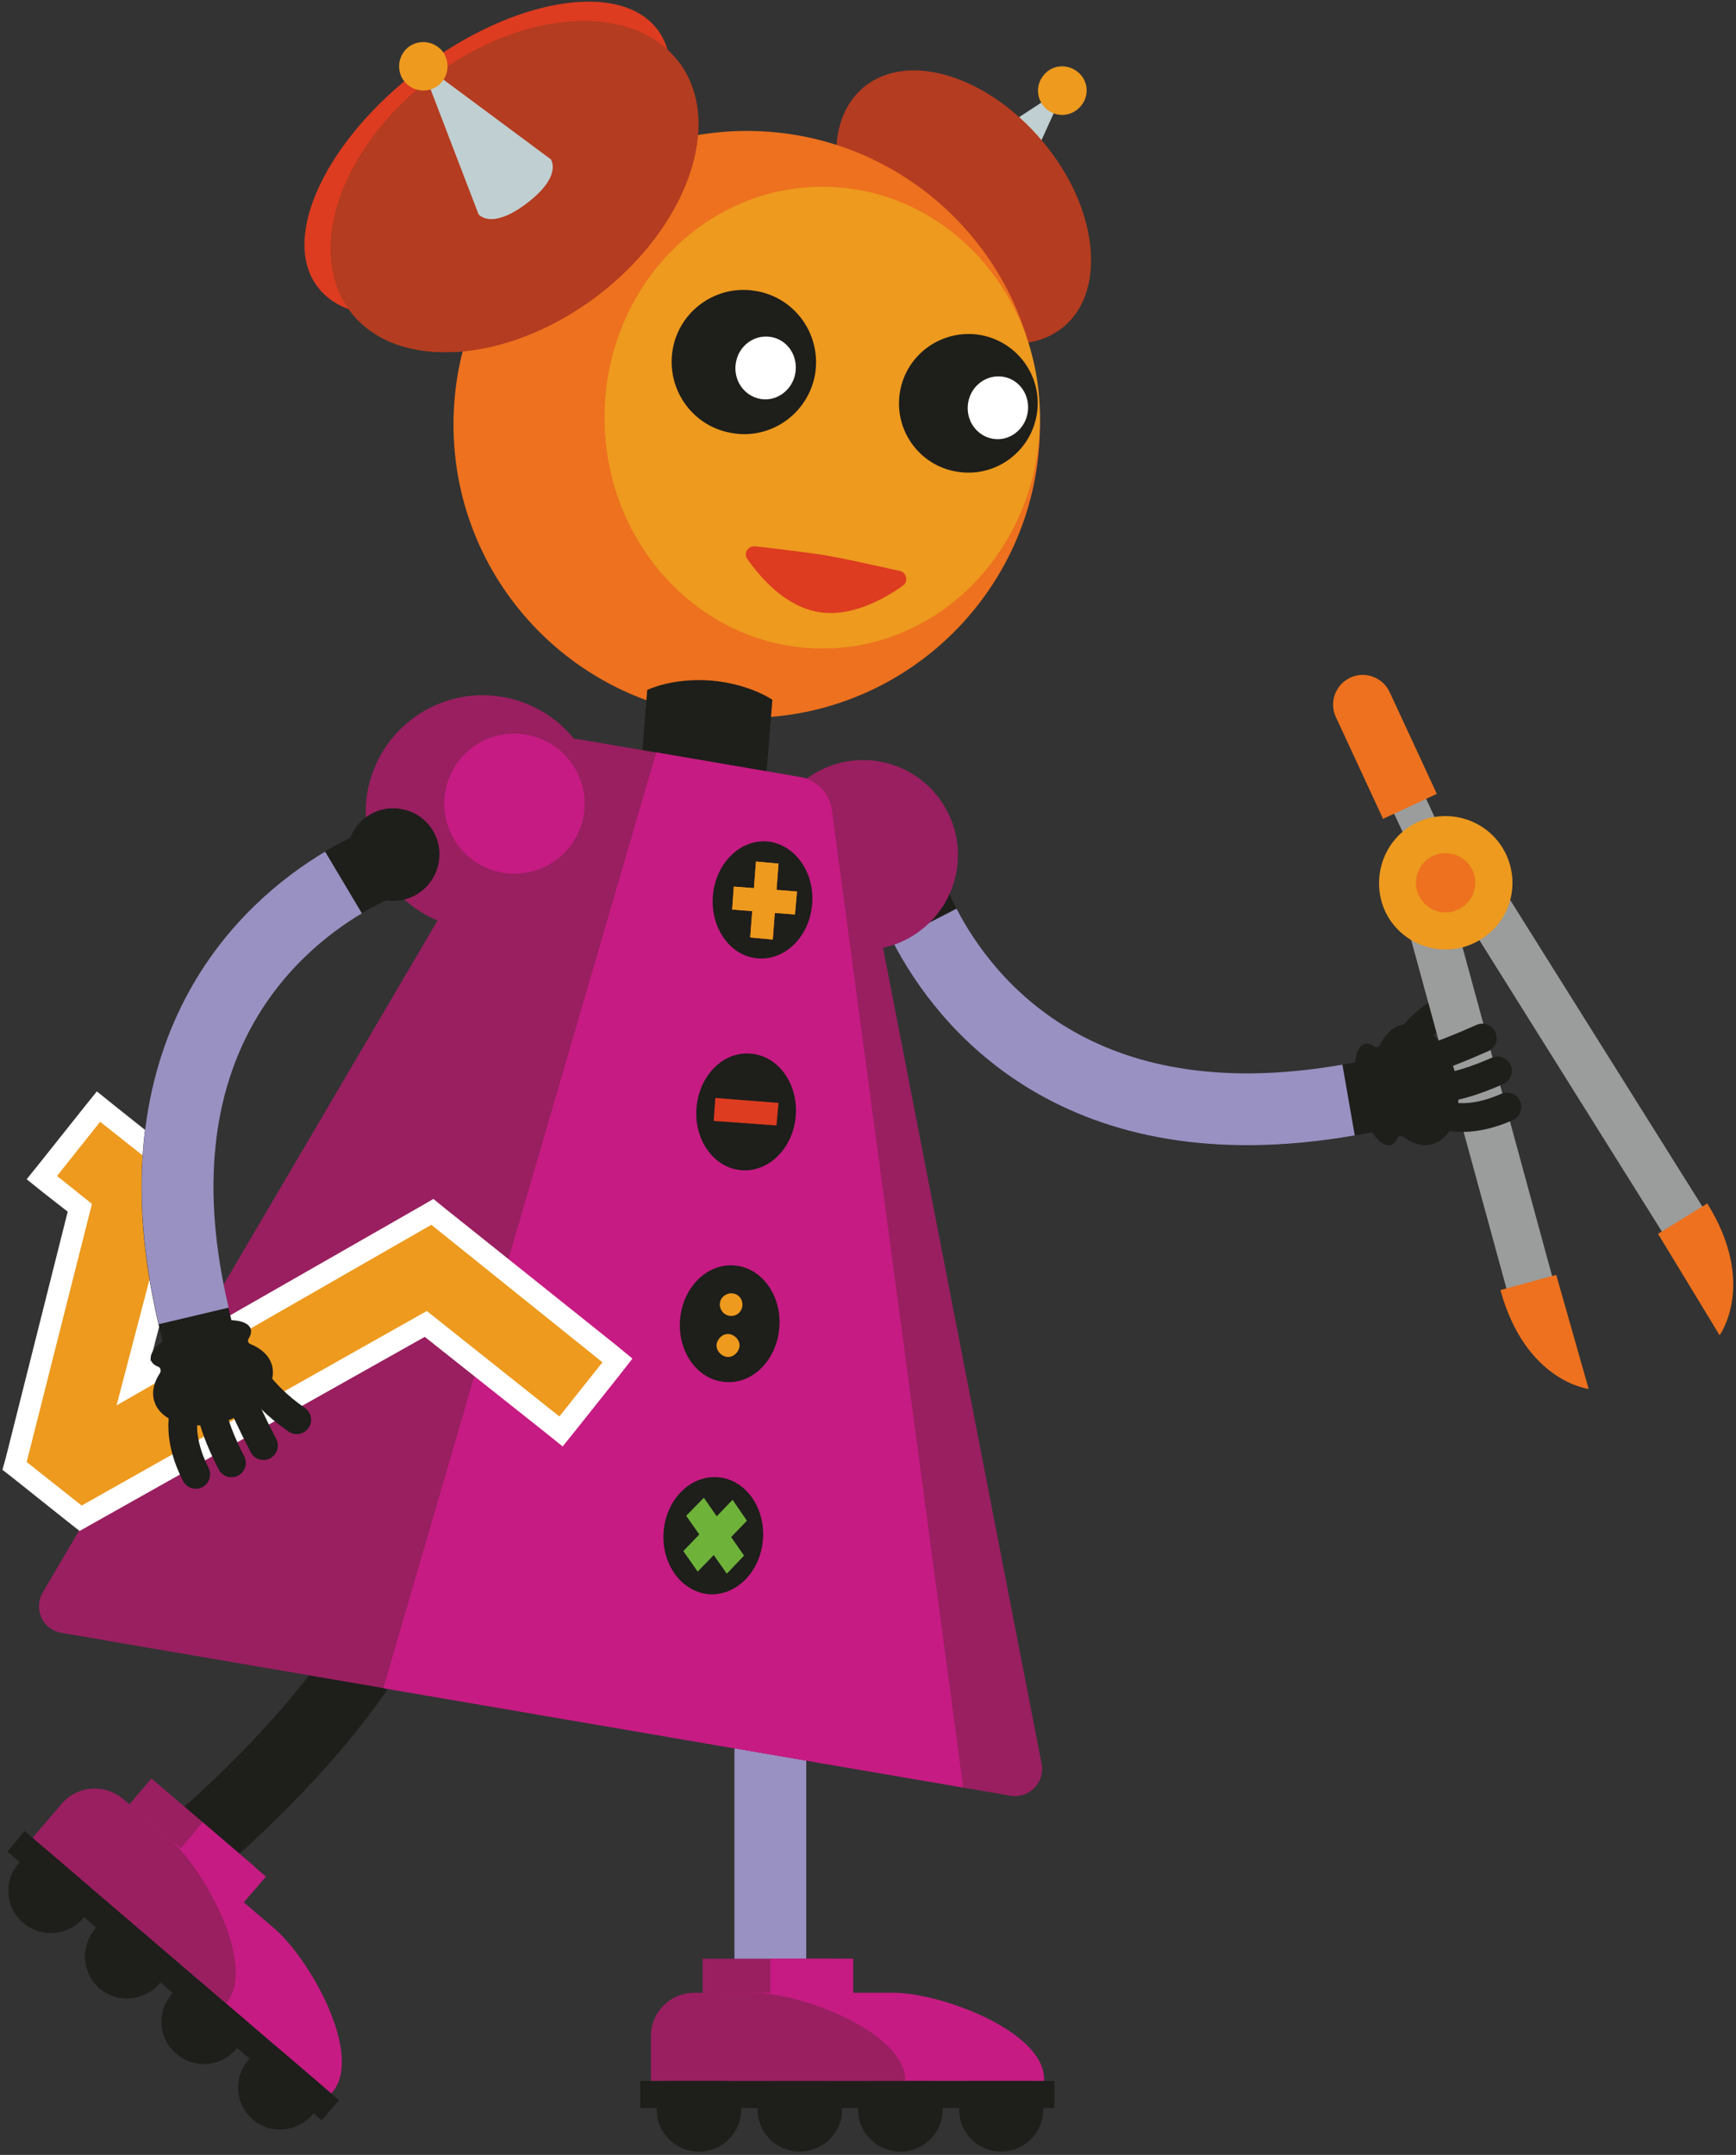 <?xml version="1.0" encoding="UTF-8"?> <svg xmlns="http://www.w3.org/2000/svg" viewBox="0 0 423 525" width="423" height="525"><rect x="0" y="0" width="423" height="525" fill="#333333" stroke="none"/> <title>робот математик-ai</title> <style> .s0 { fill: none;stroke: #1e1e1b;stroke-linecap: round;stroke-linejoin: round;stroke-width: 17.5 } .s1 { fill: none;stroke: #9991c2;stroke-width: 17.5 } .s2 { fill: none;stroke: #9991c2;stroke-width: 17.5;stroke-dasharray: 0,0 } .s3 { fill: none;stroke: #1e1e1b;stroke-linecap: round;stroke-linejoin: round;stroke-width: 7 } .s4 { fill: #9b9c9c } .s5 { fill: #ed711e } .s6 { fill: #ed9a1e } .s7 { fill: #1e1e1b } .s8 { fill: #991f60 } .s9 { fill: #c61b83 } .s10 { fill: none;stroke: #9991c2;stroke-width: 17.5;stroke-dasharray: 0,17 } .s11 { fill: #c0cfd1 } .s12 { fill: #b43c20 } .s13 { fill: #dd3c20 } .s14 { fill: #ffffff } .s15 { fill: #6eb23a } </style> <g id="Layer 1"> <g id="&lt;Group&gt;"> <g id="Папка 2"> <path id="&lt;Path&gt;" class="s0" d="m220.6 214.2c0 0 20.3 73.3 115.7 52.3"></path> <path id="&lt;Path&gt;" class="s1" d="m220.6 214.2c0 0 0.3 1.2 1.1 3.3"></path> <path id="&lt;Path&gt;" class="s2" d="m225.3 225.4c9.8 18.9 37.4 54.1 103.3 42.6"></path> <path id="&lt;Path&gt;" class="s1" d="m332.9 267.2q1.7-0.3 3.4-0.7"></path> <path id="&lt;Path&gt;" class="s3" d="m342.7 255.8c0 0 1-6.3 12.7-11.5"></path> <path id="&lt;Path&gt;" class="s4" d="m354.8 210.3l-7.8 3.6-14.6-31.3 7.8-3.6z"></path> <path id="&lt;Path&gt;" class="s5" d="m350.1 193.4l-13.1 6.1-11.5-24.8c-1.7-3.6-0.1-7.9 3.5-9.6 3.6-1.7 7.9-0.1 9.6 3.5z"></path> <path id="&lt;Path&gt;" class="s4" d="m380.7 320.1l-11.1 3.1-29.8-109 11.2-3.1z"></path> <path id="&lt;Path&gt;" class="s4" d="m420.1 302.4l-9.8 6.2-60-95.8 9.8-6.1z"></path> <path id="&lt;Path&gt;" class="s6" d="m367 208.2c3.8 8.2 0.3 17.8-7.9 21.6-8.1 3.8-17.8 0.3-21.6-7.8-3.7-8.2-0.2-17.9 7.9-21.7 8.2-3.7 17.8-0.2 21.6 7.9z"></path> <path id="&lt;Path&gt;" class="s5" d="m358.8 212c1.7 3.6 0.1 7.9-3.5 9.6-3.6 1.7-7.9 0.2-9.6-3.5-1.7-3.6-0.1-7.9 3.5-9.6 3.6-1.6 7.9-0.1 9.6 3.5z"></path> <path id="&lt;Path&gt;" class="s5" d="m365.6 314.3l13.6-3.7 7.9 27.8c0 0-15.4-1.8-21.5-24.1z"></path> <path id="&lt;Path&gt;" class="s5" d="m419 325.3l-15-24.7 12-7.4c12.2 19.6 3 32.1 3 32.1z"></path> <path id="&lt;Path&gt;" class="s7" d="m354.7 261.9c2 8-0.6 15.6-5.9 16.9-2.3 0.6-4.7-0.2-6.8-1.8-0.5-0.4-1.3-0.2-1.5 0.3-0.4 0.9-1 1.5-1.7 1.7-2.6 0.6-6.1-4.4-7.8-11.2-1.7-6.8-1-12.9 1.6-13.5 0.7-0.2 1.5 0.1 2.3 0.7 0.5 0.3 1.2 0.1 1.4-0.5 1.2-2.4 2.9-4.2 5.2-4.8 5.3-1.3 11.2 4.1 13.2 12.2z"></path> <path id="&lt;Path&gt;" class="s3" d="m349 270.6c0 0 6.5 4.3 18.2-0.9"></path> <path id="&lt;Path&gt;" class="s3" d="m348.4 265.1c0 0 4.8 1 16.5-4.2"></path> <path id="&lt;Path&gt;" class="s3" d="m345.5 258.8c0 0 4-0.7 15.7-5.9"></path> <path id="&lt;Path&gt;" class="s0" d="m187.7 387.2v107.5"></path> <path id="&lt;Path&gt;" class="s1" d="m187.7 387.2v3.4"></path> <path id="&lt;Path&gt;" class="s2" d="m187.7 399.2v87.7"></path> <path id="&lt;Path&gt;" class="s1" d="m187.7 491.2v3.5"></path> <path id="&lt;Path&gt;" class="s7" d="m180.6 514c0 5.6-4.6 10.2-10.3 10.2-5.7 0-10.3-4.6-10.3-10.2 0-5.7 4.6-10.3 10.3-10.3 5.7 0 10.3 4.6 10.3 10.3z"></path> <path id="&lt;Path&gt;" class="s7" d="m205.2 514c0 5.6-4.7 10.2-10.3 10.2-5.7 0-10.3-4.6-10.3-10.2 0-5.7 4.6-10.3 10.3-10.3 5.6 0 10.3 4.6 10.3 10.3z"></path> <path id="&lt;Path&gt;" class="s7" d="m229.7 514c0 5.6-4.6 10.2-10.3 10.2-5.7 0-10.3-4.6-10.3-10.2 0-5.7 4.6-10.3 10.3-10.3 5.7 0 10.3 4.6 10.3 10.3z"></path> <path id="&lt;Path&gt;" class="s7" d="m254.2 514c0 5.6-4.6 10.2-10.3 10.2-5.6 0-10.2-4.6-10.2-10.2 0-5.7 4.6-10.3 10.2-10.3 5.7 0 10.3 4.6 10.3 10.3z"></path> <path id="&lt;Path&gt;" class="s8" d="m204.2 501.8h-33v-24.6h33z"></path> <path id="&lt;Path&gt;" class="s9" d="m207.9 501.8h-20.2v-24.6h20.2z"></path> <path id="&lt;Path&gt;" class="s9" d="m254.4 507h-77.8v-21.5h41.1c11.6 0 36.7 9.4 36.7 21z"></path> <path id="&lt;Path&gt;" class="s8" d="m220.6 507h-62v-10.9c0-5.9 4.7-10.6 10.6-10.6h14.2c11.9 0 37.2 9.6 37.2 21.5z"></path> <path id="&lt;Path&gt;" class="s7" d="m256.9 513.6h-100.9v-6.6h100.9z"></path> <path id="&lt;Path&gt;" class="s0" d="m102.9 365.5c0.3 42.2-64.8 91.8-64.8 91.8"></path> <path id="&lt;Path&gt;" class="s1" d="m102.9 365.5q0 1.8-0.1 3.5"></path> <path id="&lt;Path&gt;" class="s10" d="m101.2 378.1c-8 30.6-42.5 62.1-56.9 74.1"></path> <path id="&lt;Path&gt;" class="s1" d="m40.8 455.2c-1.7 1.4-2.7 2.1-2.7 2.1"></path> <path id="&lt;Path&gt;" class="s7" d="m20.2 467.4c-3.7 4.3-10.2 4.8-14.5 1.1-4.4-3.7-4.9-10.2-1.2-14.5 3.7-4.3 10.2-4.8 14.5-1.1 4.4 3.7 4.9 10.2 1.2 14.5z"></path> <path id="&lt;Path&gt;" class="s7" d="m38.8 483.3c-3.7 4.3-10.2 4.8-14.5 1.2-4.3-3.7-4.8-10.2-1.1-14.6 3.7-4.3 10.2-4.8 14.5-1.1 4.3 3.7 4.8 10.2 1.1 14.5z"></path> <path id="&lt;Path&gt;" class="s7" d="m57.5 499.3c-3.7 4.3-10.2 4.8-14.5 1.1-4.4-3.7-4.9-10.2-1.2-14.5 3.7-4.3 10.2-4.8 14.5-1.1 4.4 3.7 4.9 10.2 1.2 14.5z"></path> <path id="&lt;Path&gt;" class="s7" d="m76.1 515.2c-3.7 4.3-10.2 4.9-14.5 1.2-4.3-3.7-4.8-10.2-1.1-14.5 3.7-4.4 10.2-4.9 14.5-1.2 4.3 3.7 4.8 10.2 1.1 14.5z"></path> <path id="&lt;Path&gt;" class="s8" d="m46 473.4l-25.1-21.4 16-18.7 25.1 21.4z"></path> <path id="&lt;Path&gt;" class="s9" d="m48.8 475.8l-15.3-13.1 15.9-18.7 15.4 13.2z"></path> <path id="&lt;Path&gt;" class="s9" d="m80.7 510l-59.1-50.5 14-16.4 31.2 26.7c8.9 7.6 21.8 31 14.2 39.9z"></path> <path id="&lt;Path&gt;" class="s8" d="m55.1 488.1l-47.2-40.3 7.1-8.3c3.8-4.5 10.5-5 15-1.2l10.8 9.2c9.1 7.8 22 31.6 14.3 40.6z"></path> <path id="&lt;Path&gt;" class="s7" d="m78.4 516.6l-76.6-65.5 4.2-5 76.6 65.6z"></path> <path id="&lt;Path&gt;" class="s8" d="m233.1 212.2c-2.2 12.6-14.2 21.1-26.8 18.9-12.6-2.1-21-14.1-18.9-26.7 2.2-12.6 14.2-21 26.8-18.9 12.6 2.2 21 14.1 18.9 26.7z"></path> <path id="&lt;Path&gt;" class="s11" d="m243.3 57.2c0 0-3.3 3.8-11.7-3.4-8.4-7.2-5.1-11-5.1-11l33.2-21.7z"></path> <path id="&lt;Path&gt;" class="s6" d="m263.3 25.9c-2.1 2.5-5.8 2.8-8.3 0.7-2.5-2.2-2.8-5.9-0.6-8.4 2.1-2.5 5.8-2.7 8.3-0.6 2.5 2.1 2.8 5.8 0.6 8.3z"></path> <path id="&lt;Path&gt;" class="s12" d="m259.2 79.6c-10.7 8.9-30.2 3.1-43.7-13-13.4-16.1-15.7-36.4-5.1-45.3 10.6-8.9 30.1-3 43.6 13.1 13.5 16 15.8 36.3 5.2 45.2z"></path> <path id="&lt;Path&gt;" class="s5" d="m253.4 103.4c0 39.5-32 71.5-71.4 71.5-39.5 0-71.5-32-71.5-71.5 0-39.5 32-71.5 71.5-71.5 39.4 0 71.4 32 71.4 71.5z"></path> <path id="&lt;Path&gt;" class="s6" d="m253.4 101.7c0 31.1-23.7 56.3-53 56.3-29.3 0-53.1-25.2-53.1-56.3 0-31.1 23.8-56.2 53.1-56.2 29.3 0 53 25.1 53 56.2z"></path> <path id="&lt;Path&gt;" class="s13" d="m219.3 139.1c1.6 0.4 2.1 2.6 0.7 3.6-4.4 3.1-12.5 7.8-20.6 6.4-8.2-1.4-14.2-8.5-17.3-12.9-1-1.4 0.2-3.3 1.9-3.1 5.4 0.6 14.6 1.7 17.7 2.3 3.1 0.5 12.2 2.5 17.6 3.7z"></path> <path id="&lt;Path&gt;" class="s12" d="m165.4 15.1c11.1 14.7 2.2 40.2-19.9 57-22.1 16.7-49.1 18.4-60.2 3.7 0 0 18.1 11.2 52-14.5 34-25.7 28.1-46.2 28.1-46.2z"></path> <path id="&lt;Path&gt;" class="s13" d="m160.2 7.2c9.1 12-2.1 35.8-25 53.1-22.8 17.4-48.7 21.7-57.8 9.6-9.2-12 2-35.8 24.9-53.1 22.8-17.3 48.8-21.6 57.9-9.6z"></path> <path id="&lt;Path&gt;" class="s12" d="m165.4 15.1c11.1 14.7 2.2 40.2-19.9 57-22.1 16.7-49.1 18.4-60.2 3.7-11.1-14.7-2.2-40.2 19.9-56.9 22.1-16.8 49-18.5 60.2-3.8z"></path> <path id="&lt;Path&gt;" class="s11" d="m134.2 38.8c0 0 3 4-5.8 10.7-8.8 6.7-11.8 2.7-11.8 2.7l-14.2-37z"></path> <path id="&lt;Path&gt;" class="s6" d="m107.9 12.6c1.9 2.6 1.4 6.3-1.2 8.3-2.6 1.9-6.3 1.4-8.3-1.2-1.9-2.6-1.4-6.3 1.2-8.3 2.6-1.9 6.3-1.4 8.3 1.2z"></path> <path id="&lt;Path&gt;" class="s7" d="m198.6 91.2c-1.7 9.6-10.8 16-20.3 14.3-9.6-1.6-16-10.7-14.4-20.3 1.6-9.5 10.7-16 20.3-14.3 9.6 1.6 16 10.7 14.4 20.3z"></path> <path id="&lt;Path&gt;" class="s7" d="m252.6 101.1c-1.6 9.2-10.3 15.4-19.5 13.8-9.2-1.5-15.4-10.3-13.8-19.5 1.6-9.2 10.3-15.3 19.5-13.8 9.2 1.6 15.4 10.3 13.8 19.5z"></path> <path id="&lt;Path&gt;" class="s14" d="m193.8 90.9c-0.7 4.1-4.5 7-8.5 6.3-4-0.7-6.7-4.6-6-8.8 0.7-4.2 4.5-7 8.6-6.3 4 0.7 6.6 4.6 5.9 8.8z"></path> <path id="&lt;Path&gt;" class="s14" d="m250.4 100.6c-0.7 4.1-4.5 7-8.5 6.3-4-0.7-6.7-4.6-6-8.8 0.7-4.2 4.6-7 8.6-6.3 4 0.7 6.6 4.6 5.9 8.8z"></path> <path id="&lt;Path&gt;" class="s7" d="m184.4 217.6l-30.4-2.4 3.7-47.1c0 0 6-3 15.5-2.3 9.5 0.8 15 4.7 15 4.7z"></path> <path id="&lt;Path&gt;" class="s8" d="m246.3 437.5l-231.4-39.7c-4.5-0.8-6.8-5.8-4.5-9.8l118.7-202c2.6-4.3 7.6-6.7 12.5-5.8l57.7 9.9c4.9 0.8 8.9 4.7 9.8 9.6l44.7 230c0.9 4.5-3 8.5-7.5 7.8z"></path> <path id="&lt;Path&gt;" class="s9" d="m234.7 435.5l-141.3-24.2 66.5-228 35 6c4.1 0.7 7.3 4 7.8 8.1z"></path> <path id="&lt;Path&gt;" class="s8" d="m145.8 202.8c-2.7 15.5-17.4 26-33 23.3-15.5-2.7-25.9-17.4-23.3-33 2.7-15.5 17.4-26 33-23.3 15.5 2.7 26 17.4 23.3 33z"></path> <path id="&lt;Path&gt;" class="s9" d="m142.2 198.7c-1.6 9.3-10.5 15.5-19.8 13.9-9.2-1.6-15.5-10.4-13.9-19.7 1.6-9.3 10.4-15.5 19.7-13.9 9.3 1.6 15.6 10.4 14 19.7z"></path> <path id="&lt;Path&gt;" class="s7" d="m185.9 375.1c-0.6 7.8-6.5 13.8-13.2 13.3-6.7-0.6-11.6-7.4-11-15.2 0.6-7.9 6.5-13.8 13.2-13.3 6.7 0.5 11.6 7.3 11 15.2z"></path> <path id="&lt;Path&gt;" class="s15" d="m177.1 383.4l-9.9-14.1 4.3-4.4 9.8 14.1z"></path> <path id="&lt;Path&gt;" class="s15" d="m166.5 377.9l12-12.5 3.5 5.1-12 12.4z"></path> <path id="&lt;Path&gt;" class="s7" d="m197.9 220.2c-0.6 7.9-6.5 13.8-13.2 13.3-6.7-0.5-11.6-7.3-11-15.2 0.6-7.8 6.5-13.8 13.2-13.3 6.7 0.6 11.6 7.4 11 15.2z"></path> <path id="&lt;Path&gt;" class="s5" d="m193.7 222.8l-15.3-1.2 0.4-5.6 15.4 1.2z"></path> <path id="&lt;Path&gt;" class="s5" d="m182.8 228.4l1.4-18.5 5.5 0.5-1.4 18.5z"></path> <path id="&lt;Path&gt;" class="s7" d="m193.9 271.8c-0.6 7.9-6.5 13.8-13.2 13.3-6.7-0.5-11.6-7.3-11-15.1 0.6-7.9 6.5-13.9 13.2-13.3 6.7 0.5 11.6 7.3 11 15.1z"></path> <path id="&lt;Compound Path&gt;" class="s13" d="m189.2 274.2l-15.3-1.1 0.4-5.6 15.4 1.2z"></path> <path id="&lt;Path&gt;" class="s7" d="m189.9 323.4c-0.6 7.9-6.5 13.9-13.2 13.3-6.7-0.5-11.6-7.3-11-15.1 0.6-7.9 6.5-13.8 13.2-13.3 6.7 0.5 11.6 7.3 11 15.1z"></path> <path id="&lt;Compound Path&gt;" fill-rule="evenodd" class="s6" d="m178 320.6c-1.6-0.1-2.7-1.5-2.6-3 0.1-1.5 1.5-2.6 3-2.5 1.5 0.1 2.6 1.4 2.5 2.9-0.1 1.6-1.4 2.7-2.9 2.6zm-0.8 10c-1.5-0.2-2.7-1.5-2.6-3 0.2-1.5 1.5-2.7 3-2.6 1.5 0.2 2.7 1.5 2.6 3-0.2 1.5-1.5 2.7-3 2.6z"></path> <path id="&lt;Path&gt;" class="s6" d="m193.7 222.8l-15.3-1.2 0.4-5.6 15.4 1.2z"></path> <path id="&lt;Path&gt;" class="s6" d="m182.8 228.4l1.4-18.5 5.5 0.5-1.4 18.5z"></path> <path id="&lt;Path&gt;" class="s6" d="m3.6 357.1l15.8-62.9-9.2-7.3 13.8-17.3 21.6 17.2-13.1 50.2 72.8-41.8 45.2 36.2-13.8 17.3-32.9-26.2-84.2 47.4z"></path> <path id="&lt;Compound Path&gt;" fill-rule="evenodd" class="s14" d="m27.7 269.2l18.2 14.5 2.7 2.1-0.9 3.3-11.1 42.5 65.9-37.7 3.1-1.8 2.7 2.2 41.8 33.4 4 3.3-3.2 4.1-10.5 13.2-3.3 4.1-4.1-3.3-29.5-23.4-81.1 45.6-3 1.7-2.8-2.2-13.3-10.6-2.7-2.1 0.9-3.3 15-59.6-5.9-4.6-4.1-3.3 3.3-4.1 10.5-13.2 3.3-4.1zm-13.8 17.3l8.5 6.8-15.9 62.9 13.4 10.6 84.1-47.4 32.3 25.7 10.5-13.2-41.7-33.5-76.7 44 14.3-54.6-18.3-14.5z"></path> <path id="&lt;Path&gt;" class="s0" d="m94.6 209.6c0 0-72 24.6-45.5 118.6"></path> <path id="&lt;Path&gt;" class="s1" d="m94.6 209.6c0 0-1.2 0.4-3.2 1.4"></path> <path id="&lt;Path&gt;" class="s2" d="m83.7 215c-18.3 10.9-51.9 40.5-36.5 105.6"></path> <path id="&lt;Path&gt;" class="s1" d="m48.2 324.8q0.5 1.7 0.9 3.4"></path> <path id="&lt;Path&gt;" class="s7" d="m106.9 210.1c-1 6.1-6.9 10.3-13 9.2-6.1-1-10.2-6.9-9.2-13 1.1-6.1 6.9-10.3 13-9.2 6.2 1 10.3 6.9 9.2 13z"></path> <path id="&lt;Path&gt;" class="s7" d="m54.8 346.3c-7.9 2.4-15.6 0.3-17.2-4.9-0.7-2.2-0.1-4.7 1.4-6.9 0.3-0.6 0.1-1.3-0.4-1.5-1-0.4-1.6-0.9-1.8-1.6-0.8-2.5 4-6.3 10.7-8.4 6.7-2.1 12.8-1.8 13.6 0.8 0.2 0.7 0 1.5-0.5 2.3-0.4 0.5-0.1 1.2 0.5 1.4 2.5 1 4.4 2.7 5.1 4.9 1.6 5.2-3.5 11.4-11.4 13.9z"></path> <path id="&lt;Path&gt;" class="s3" d="m45.8 341.1c0 0-3.9 6.7 1.9 18.1"></path> <path id="&lt;Path&gt;" class="s3" d="m51.2 340.2c0 0-0.7 4.9 5.2 16.2"></path> <path id="&lt;Path&gt;" class="s3" d="m57.4 336.9c0 0 0.9 4 6.8 15.3"></path> <path id="&lt;Path&gt;" class="s3" d="m59.9 332.4c0 0 2.7 6.8 12.4 13.5"></path> </g> </g> </g> </svg> 